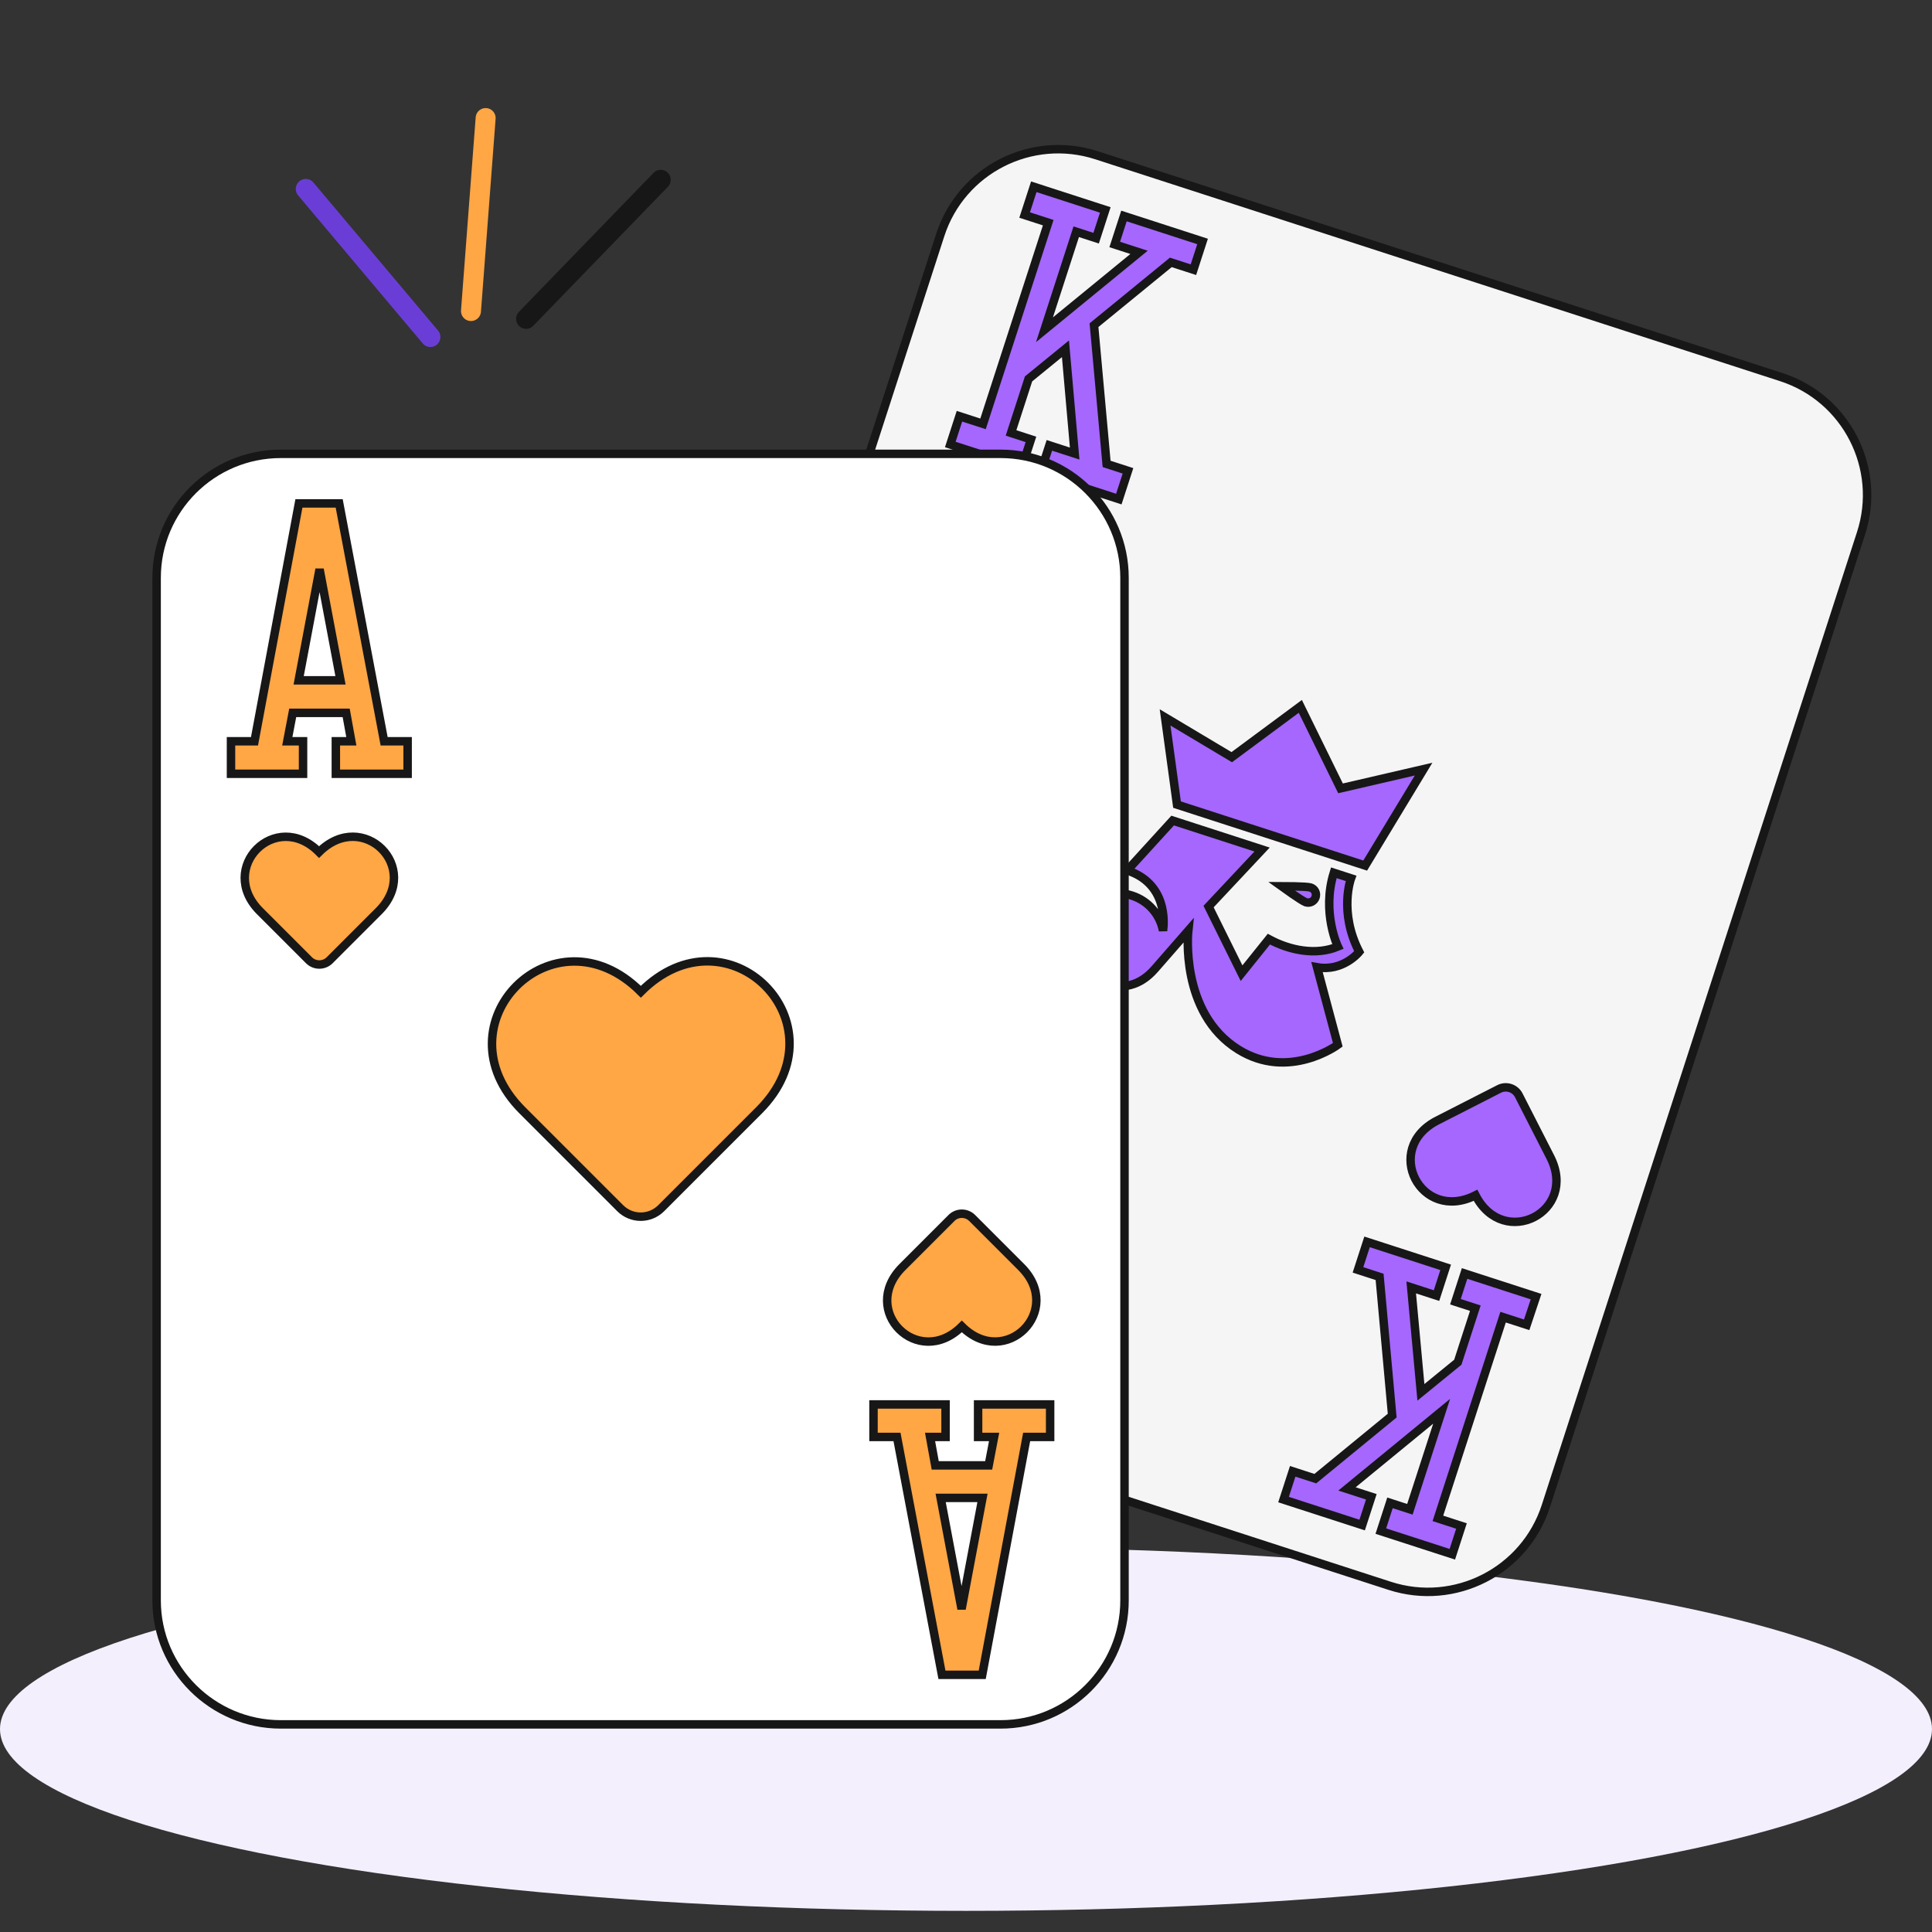 <svg width="457" height="457" viewBox="0 0 457 457" fill="none" xmlns="http://www.w3.org/2000/svg">
<rect x="0" y="0" width="457" height="457" fill="#333333" stroke="none"/>
<ellipse cx="228.5" cy="409" rx="228.5" ry="43" fill="#F4EFFC"/>
<path d="M259.406 36.732L421.362 89.208C436.761 94.197 445.207 110.739 440.217 126.139L365.655 356.258C360.666 371.658 344.123 380.103 328.724 375.114L166.769 322.638C151.369 317.648 142.866 301.087 147.855 285.688L222.417 55.568C227.407 40.169 243.949 31.723 259.406 36.732Z" fill="#F5F5F5" stroke="#171717" stroke-width="2"/>
<path d="M226.95 98.454L232.529 100.261L247.949 52.669L242.371 50.861L244.536 44.178L261.446 49.657L259.281 56.34L254.574 54.815L247.061 78.001L269.432 59.693L263.679 57.829L265.863 51.088L284.458 57.114L282.293 63.796L276.947 62.064L258.778 76.918L261.758 109.732L266.814 111.37L264.649 118.053L246.053 112.028L248.219 105.345L254.204 107.285L252.025 82.499L243.296 89.624L239.153 102.408L243.86 103.933L241.695 110.616L224.785 105.137L226.95 98.454Z" fill="#A567FD" stroke="#171717" stroke-width="2"/>
<path d="M361.122 313.373L355.544 311.565L340.123 359.158L345.701 360.966L343.536 367.648L326.626 362.169L328.791 355.487L333.498 357.012L341.011 333.825L318.622 352.191L324.375 354.056L322.209 360.738L303.614 354.713L305.779 348.03L311.125 349.763L329.313 334.851L326.333 302.036L321.219 300.379L323.365 293.755L341.961 299.78L339.795 306.463L333.81 304.523L336.105 329.346L344.835 322.222L348.977 309.438L344.27 307.912L346.435 301.23L363.346 306.709L361.122 313.373Z" fill="#A567FD" stroke="#171717" stroke-width="2"/>
<path d="M322.926 204.743L278.413 190.32L275.593 169.694L291.358 179.104L307.58 167.087L317.093 186.479L336.739 181.929L322.926 204.743ZM311.537 228.793C317.728 229.9 321.513 225.154 321.513 225.154C316.623 215.672 319.57 207.766 319.57 207.766L315.503 206.448C312.587 215.841 316.461 223.903 316.461 223.903C311.34 226.032 305.168 224.867 300.142 222.147L293.68 230.199L285.879 214.443L298.534 200.95L277.382 194.096L266.625 205.893C275.98 208.924 275.419 217.989 275.109 220.136C274.401 216.375 271.669 213.114 267.776 211.852C262.023 209.988 255.868 213.131 254.004 218.884C252.14 224.637 255.282 230.792 261.035 232.656C265.51 234.106 269.655 233.202 273.119 229.251C276.582 225.3 281.078 220.143 281.078 220.143C281.078 220.143 278.962 239.556 292.905 248.248C304.867 255.72 316.444 247.142 316.444 247.142L311.537 228.793ZM310.007 209.932C309.077 209.631 303.108 209.623 303.108 209.623C303.108 209.623 307.948 213.118 308.877 213.419C309.807 213.72 310.866 213.228 311.186 212.241C311.506 211.253 310.995 210.252 310.007 209.932Z" fill="#A567FD" stroke="#171717" stroke-width="2"/>
<path d="M248.085 146.782L233.466 154.246C231.774 155.11 229.682 154.432 228.817 152.74L221.354 138.121C214.754 125.195 232.392 116.142 238.973 129.126C252.034 122.506 261.088 140.144 248.085 146.782Z" fill="#A567FD" stroke="#171717" stroke-width="2"/>
<path d="M339.987 265.044L354.605 257.581C356.298 256.716 358.39 257.394 359.254 259.087L366.718 273.705C373.317 286.631 355.679 295.685 349.022 282.74C336.038 289.321 326.984 271.683 339.987 265.044Z" fill="#A567FD" stroke="#171717" stroke-width="2"/>
<path d="M66.43 107.352H236.675C252.862 107.352 265.995 120.485 265.995 136.673V378.571C265.995 394.758 252.862 407.892 236.675 407.892H66.43C50.242 407.892 37.048 394.758 37.048 378.571V136.673C37.048 120.485 50.181 107.352 66.43 107.352Z" fill="white" stroke="#171717" stroke-width="2"/>
<path d="M71.683 175.34V183.037H54.641V175.34H60.199L70.706 119.081H80.235L90.864 175.34H96.423V183.037H79.441V175.34H83.106L81.885 168.621H69.24L67.957 175.34H71.683ZM70.645 160.924H80.541L75.593 134.657L70.645 160.924Z" fill="#FFA645" stroke="#171717" stroke-width="2"/>
<path d="M231.361 339.904V332.207H248.403V339.904H242.845L232.338 396.163H222.809L212.18 339.904H206.621V332.207H223.664V339.904H219.999L221.22 346.623H233.865L235.148 339.904H231.361ZM232.399 354.32H222.503L227.451 380.587L232.399 354.32Z" fill="#FFA645" stroke="#171717" stroke-width="2"/>
<path d="M179.561 262.631L156.409 285.782C153.722 288.47 149.384 288.47 146.697 285.782L123.545 262.631C103.021 242.106 131.059 214.068 151.584 234.593C172.108 214.007 200.146 242.045 179.561 262.631Z" fill="#FFA645" stroke="#171717" stroke-width="2"/>
<path d="M89.582 215.534L77.976 227.141C76.632 228.484 74.433 228.484 73.089 227.141L61.483 215.534C51.221 205.272 65.209 191.222 75.472 201.546C85.856 191.222 99.906 205.211 89.582 215.534Z" fill="#FFA645" stroke="#171717" stroke-width="2"/>
<path d="M213.461 299.71L225.067 288.103C226.411 286.759 228.61 286.759 229.954 288.103L241.56 299.71C251.822 309.972 237.834 324.022 227.51 313.759C217.187 324.022 203.137 310.033 213.461 299.71Z" fill="#FFA645" stroke="#171717" stroke-width="2"/>
<path d="M111.407 73.573L114.875 27.928" stroke="#FFA645" stroke-width="4.728" stroke-linecap="round"/>
<path d="M124.444 75.421L156.288 42.534" stroke="#171717" stroke-width="4.728" stroke-linecap="round"/>
<path d="M101.808 79.716L72.328 44.695" stroke="#6A3ED6" stroke-width="4.728" stroke-linecap="round"/>
</svg>
